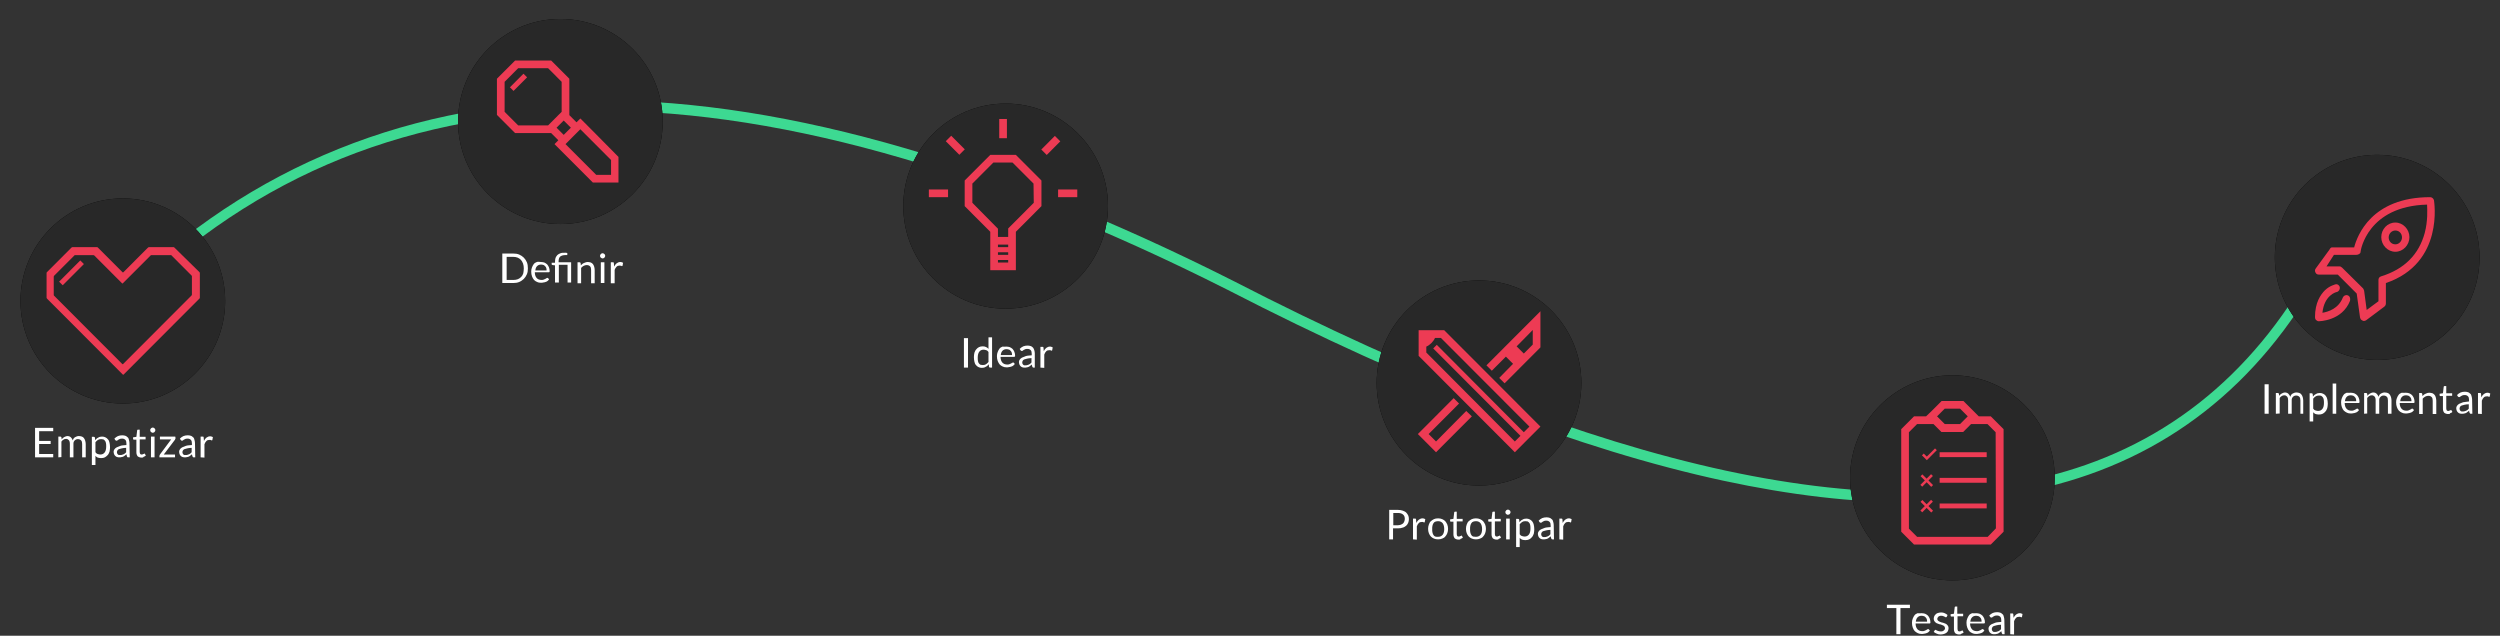 <svg width="755" height="192" viewBox="0 0 755 192" fill="none" xmlns="http://www.w3.org/2000/svg">
<rect x="0" y="0" width="755" height="192" fill="#333333" stroke="none"/>
<g clip-path="url(#clip0_406_3333)">
<path d="M577.008 151.727C559.572 151.757 540.708 149.539 520.458 145.175C477.418 135.92 427.047 116.52 370.848 87.584C297.351 50.474 231.822 32.276 175.966 33.516C148.21 34.122 122.263 39.548 98.843 49.669C75.423 59.79 53.925 74.862 34.983 94.556L32.765 92.406C71.368 52.475 119.545 31.606 175.989 30.355C232.261 29.117 298.321 47.446 372.319 84.759C428.304 113.608 478.389 132.892 521.184 142.132C563.836 151.314 600.331 150.744 629.836 140.417C663.321 128.699 688.75 103.873 705.259 66.841L708.097 68.073C691.169 105.937 665.193 131.293 630.832 143.324C614.816 148.934 596.841 151.75 577.008 151.727Z" fill="#3DD992"/>
<path d="M420.698 159.561V162.89H419.539V153.987H422.166C422.707 153.987 423.248 154.065 423.635 154.219C424.021 154.374 424.408 154.529 424.639 154.761C424.871 154.994 425.103 155.303 425.258 155.613C425.412 155.923 425.489 156.31 425.489 156.774C425.489 157.161 425.412 157.548 425.258 157.935C425.103 158.323 424.871 158.555 424.639 158.787C424.33 159.019 424.021 159.252 423.635 159.329C423.248 159.484 422.785 159.561 422.244 159.561H420.698ZM420.698 158.632H422.089C422.398 158.632 422.707 158.555 423.017 158.477C423.248 158.4 423.48 158.245 423.712 158.09C423.867 157.935 424.021 157.703 424.098 157.471C424.176 157.239 424.253 157.006 424.253 156.697C424.253 156.155 424.098 155.69 423.712 155.381C423.326 155.071 422.862 154.916 422.166 154.916H420.775V158.632H420.698ZM426.726 162.89V156.619H427.344C427.499 156.619 427.576 156.619 427.576 156.697C427.653 156.774 427.653 156.852 427.653 156.929L427.73 157.935C427.962 157.471 428.194 157.161 428.503 156.929C428.812 156.697 429.199 156.542 429.585 156.542C429.74 156.542 429.894 156.542 430.049 156.619C430.203 156.697 430.281 156.697 430.435 156.774L430.281 157.626C430.281 157.703 430.203 157.781 430.126 157.781C430.049 157.781 429.971 157.781 429.894 157.703C429.817 157.626 429.585 157.626 429.431 157.626C429.044 157.626 428.735 157.703 428.503 157.935C428.271 158.168 428.04 158.477 427.885 158.942V162.968L426.726 162.89ZM434.299 156.542C434.763 156.542 435.149 156.619 435.535 156.774C435.922 156.929 436.231 157.161 436.463 157.394C436.695 157.703 436.926 158.013 437.081 158.4C437.236 158.787 437.313 159.252 437.313 159.716C437.313 160.181 437.236 160.645 437.081 161.032C436.926 161.419 436.772 161.729 436.463 162.039C436.231 162.348 435.922 162.503 435.535 162.658C435.149 162.813 434.763 162.89 434.299 162.89C433.835 162.89 433.449 162.813 433.063 162.658C432.676 162.503 432.367 162.271 432.135 162.039C431.903 161.806 431.672 161.419 431.517 161.032C431.363 160.645 431.285 160.181 431.285 159.716C431.285 159.252 431.363 158.787 431.517 158.4C431.672 158.013 431.826 157.626 432.135 157.394C432.444 157.161 432.676 156.929 433.063 156.774C433.372 156.619 433.835 156.542 434.299 156.542ZM434.299 162.116C434.917 162.116 435.381 161.884 435.69 161.497C435.999 161.11 436.154 160.49 436.154 159.794C436.154 159.019 435.999 158.477 435.69 158.013C435.381 157.626 434.917 157.394 434.299 157.394C433.99 157.394 433.681 157.471 433.449 157.548C433.217 157.626 433.063 157.781 432.908 158.013C432.753 158.245 432.676 158.477 432.599 158.787C432.522 159.097 432.522 159.406 432.522 159.794C432.522 160.181 432.522 160.49 432.599 160.8C432.676 161.11 432.753 161.342 432.908 161.574C433.063 161.806 433.217 161.961 433.449 162.039C433.681 162.116 433.913 162.116 434.299 162.116ZM440.481 162.968C440.018 162.968 439.631 162.813 439.322 162.581C439.09 162.271 438.936 161.884 438.936 161.419V157.548H438.163C438.086 157.548 438.008 157.548 438.008 157.471C437.931 157.394 437.931 157.394 437.931 157.316V156.852L438.936 156.697L439.167 154.761C439.167 154.684 439.168 154.684 439.245 154.606C439.322 154.529 439.322 154.529 439.399 154.529H439.94V156.697H441.718V157.471H439.94V161.265C439.94 161.497 440.018 161.729 440.095 161.884C440.249 162.039 440.404 162.039 440.558 162.039C440.636 162.039 440.79 162.039 440.868 161.961C440.945 161.884 441.022 161.884 441.099 161.884C441.177 161.884 441.177 161.806 441.254 161.806C441.331 161.806 441.331 161.729 441.331 161.729C441.409 161.729 441.409 161.729 441.486 161.806L441.795 162.348C441.64 162.503 441.409 162.658 441.099 162.735C441.022 162.968 440.79 162.968 440.481 162.968ZM445.736 156.542C446.2 156.542 446.586 156.619 446.973 156.774C447.359 156.929 447.668 157.161 447.9 157.394C448.132 157.703 448.364 158.013 448.518 158.4C448.673 158.787 448.75 159.252 448.75 159.716C448.75 160.181 448.673 160.645 448.518 161.032C448.364 161.419 448.209 161.729 447.9 162.039C447.668 162.348 447.359 162.503 446.973 162.658C446.586 162.813 446.2 162.89 445.736 162.89C445.272 162.89 444.886 162.813 444.5 162.658C444.113 162.503 443.804 162.271 443.572 162.039C443.34 161.806 443.109 161.419 442.954 161.032C442.8 160.645 442.722 160.181 442.722 159.716C442.722 159.252 442.8 158.787 442.954 158.4C443.109 158.013 443.263 157.626 443.572 157.394C443.881 157.161 444.113 156.929 444.5 156.774C444.886 156.619 445.272 156.542 445.736 156.542ZM445.736 162.116C446.354 162.116 446.818 161.884 447.127 161.497C447.436 161.11 447.591 160.49 447.591 159.794C447.591 159.019 447.436 158.477 447.127 158.013C446.818 157.626 446.354 157.394 445.736 157.394C445.427 157.394 445.118 157.471 444.886 157.548C444.654 157.626 444.5 157.781 444.345 158.013C444.191 158.245 444.113 158.477 444.036 158.787C443.959 159.097 443.959 159.406 443.959 159.794C443.959 160.181 443.959 160.49 444.036 160.8C444.113 161.11 444.191 161.342 444.345 161.574C444.5 161.806 444.654 161.961 444.886 162.039C445.195 162.039 445.427 162.116 445.736 162.116ZM451.996 162.968C451.532 162.968 451.146 162.813 450.836 162.581C450.605 162.271 450.45 161.884 450.45 161.419V157.548H449.677C449.6 157.548 449.523 157.548 449.523 157.471C449.445 157.394 449.445 157.394 449.445 157.316V156.852L450.45 156.697L450.682 154.761C450.682 154.684 450.682 154.684 450.759 154.606C450.836 154.529 450.836 154.529 450.914 154.529H451.455V156.697H453.232V157.471H451.455V161.265C451.455 161.497 451.532 161.729 451.609 161.884C451.764 162.039 451.918 162.039 452.073 162.039C452.15 162.039 452.305 162.039 452.382 161.961C452.459 161.884 452.536 161.884 452.614 161.884C452.691 161.884 452.691 161.806 452.768 161.806C452.846 161.806 452.846 161.729 452.846 161.729C452.923 161.729 452.923 161.729 453 161.806L453.309 162.348C453.155 162.503 452.923 162.658 452.614 162.735C452.536 162.968 452.305 162.968 451.996 162.968ZM455.937 156.619V162.89H454.855V156.619H455.937ZM456.169 154.684C456.169 154.761 456.169 154.916 456.091 154.994C456.014 155.071 456.014 155.148 455.937 155.226C455.859 155.303 455.782 155.381 455.705 155.381C455.628 155.381 455.473 155.458 455.396 155.458C455.318 155.458 455.164 155.458 455.087 155.381C455.009 155.303 454.932 155.303 454.855 155.226C454.778 155.148 454.7 155.071 454.7 154.994C454.7 154.916 454.623 154.839 454.623 154.684C454.623 154.529 454.623 154.452 454.7 154.374C454.778 154.297 454.778 154.219 454.855 154.142C454.932 154.065 455.009 153.987 455.087 153.987C455.164 153.91 455.241 153.91 455.396 153.91C455.473 153.91 455.628 153.91 455.705 153.987C455.782 154.064 455.859 154.065 455.937 154.142C456.014 154.219 456.091 154.297 456.091 154.374C456.169 154.452 456.169 154.529 456.169 154.684ZM457.869 165.058V156.697H458.487C458.641 156.697 458.719 156.774 458.796 156.929L458.873 157.703C459.105 157.394 459.414 157.084 459.801 156.929C460.11 156.697 460.573 156.619 460.96 156.619C461.346 156.619 461.655 156.697 461.964 156.852C462.273 157.006 462.505 157.161 462.737 157.471C462.969 157.781 463.124 158.09 463.201 158.477C463.278 158.865 463.355 159.329 463.355 159.871C463.355 160.335 463.278 160.8 463.201 161.187C463.046 161.574 462.892 161.961 462.66 162.194C462.428 162.503 462.119 162.735 461.81 162.89C461.501 163.045 461.114 163.123 460.651 163.123C460.264 163.123 459.955 163.045 459.646 162.968C459.337 162.813 459.105 162.658 458.951 162.426V165.213H457.869V165.058ZM460.651 157.394C460.264 157.394 459.955 157.471 459.723 157.626C459.491 157.781 459.182 158.013 458.951 158.323V161.342C459.182 161.652 459.337 161.806 459.646 161.884C459.878 161.961 460.187 162.039 460.419 162.039C461.037 162.039 461.423 161.806 461.732 161.419C462.042 161.032 462.196 160.413 462.196 159.639C462.196 159.252 462.196 158.865 462.119 158.555C462.042 158.245 461.964 158.013 461.81 157.858C461.655 157.703 461.501 157.548 461.346 157.471C461.114 157.471 460.882 157.394 460.651 157.394ZM469.306 162.89H468.842C468.765 162.89 468.61 162.89 468.61 162.813C468.61 162.735 468.533 162.735 468.456 162.581L468.301 161.961C468.147 162.116 467.992 162.271 467.837 162.348C467.683 162.503 467.528 162.581 467.374 162.658C467.219 162.735 466.987 162.813 466.833 162.813C466.601 162.89 466.446 162.89 466.215 162.89C465.983 162.89 465.751 162.89 465.519 162.813C465.287 162.735 465.133 162.658 464.978 162.503C464.824 162.348 464.669 162.194 464.592 161.961C464.514 161.729 464.437 161.497 464.437 161.187C464.437 160.955 464.514 160.723 464.669 160.49C464.824 160.258 465.055 160.026 465.365 159.871C465.674 159.716 466.06 159.561 466.524 159.406C466.987 159.252 467.606 159.252 468.301 159.174V158.71C468.301 158.245 468.224 157.858 467.992 157.626C467.76 157.394 467.451 157.239 467.065 157.239C466.833 157.239 466.601 157.239 466.369 157.316C466.215 157.394 466.06 157.471 465.905 157.548C465.751 157.626 465.674 157.703 465.596 157.781C465.519 157.858 465.442 157.858 465.287 157.858C465.21 157.858 465.133 157.858 465.055 157.781C464.978 157.703 464.978 157.703 464.901 157.626L464.669 157.239C464.978 156.929 465.365 156.619 465.751 156.465C466.137 156.31 466.601 156.232 467.065 156.232C467.451 156.232 467.76 156.31 467.992 156.387C468.301 156.465 468.456 156.697 468.687 156.852C468.919 157.006 468.997 157.316 469.074 157.626C469.151 157.935 469.228 158.245 469.228 158.555L469.306 162.89ZM466.446 162.194C466.678 162.194 466.833 162.194 466.987 162.116C467.142 162.039 467.296 162.039 467.451 161.961C467.606 161.884 467.76 161.806 467.837 161.729C467.915 161.652 468.069 161.497 468.224 161.342V160.026C467.683 160.026 467.296 160.103 466.91 160.181C466.524 160.258 466.292 160.335 466.06 160.413C465.828 160.49 465.674 160.645 465.596 160.8C465.519 160.955 465.442 161.11 465.442 161.265C465.442 161.419 465.442 161.574 465.519 161.729C465.596 161.884 465.674 161.961 465.751 162.039C465.828 162.116 465.983 162.194 466.06 162.194C466.137 162.194 466.292 162.194 466.446 162.194ZM470.929 162.89V156.619H471.547C471.701 156.619 471.779 156.619 471.779 156.697C471.856 156.774 471.856 156.852 471.856 156.929L471.933 157.935C472.165 157.471 472.397 157.161 472.706 156.929C473.015 156.697 473.401 156.542 473.788 156.542C473.942 156.542 474.097 156.542 474.251 156.619C474.406 156.697 474.483 156.697 474.638 156.774L474.483 157.626C474.483 157.703 474.406 157.781 474.329 157.781C474.251 157.781 474.174 157.781 474.097 157.703C474.02 157.626 473.788 157.626 473.633 157.626C473.247 157.626 472.938 157.703 472.706 157.935C472.474 158.168 472.242 158.477 472.088 158.942V162.968L470.929 162.89Z" fill="white"/>
<path d="M446.663 146.632C463.735 146.632 477.574 132.768 477.574 115.665C477.574 98.561 463.735 84.697 446.663 84.697C429.591 84.697 415.752 98.561 415.752 115.665C415.752 132.768 429.591 146.632 446.663 146.632Z" fill="black"/>
<path d="M446.663 146.632C463.735 146.632 477.574 132.768 477.574 115.665C477.574 98.561 463.735 84.697 446.663 84.697C429.591 84.697 415.752 98.561 415.752 115.665C415.752 132.768 429.591 146.632 446.663 146.632Z" fill="#282828"/>
<path d="M450.527 111.959L454.777 107.701L456.941 109.869L452.768 114.127L454.391 115.752L460.264 109.869L465.21 104.914V93.998L454.777 104.449L448.904 110.333L450.527 111.959ZM462.892 99.649V104.062L460.187 106.772L458.023 104.604L462.892 99.649Z" fill="#ED3B54"/>
<path d="M442.8 124.114L433.681 133.327L431.44 131.081L440.636 121.868L439.013 120.243L428.194 131.081L433.681 136.578L444.5 125.739L442.8 124.114Z" fill="#ED3B54"/>
<path d="M461.964 125.585L436.154 99.727H433.912H428.426V105.223V107.468L454.236 133.327L457.482 136.578L465.21 128.836L461.964 125.585ZM457.482 133.327L430.744 106.462V104.681C431.285 104.449 431.826 104.062 432.29 103.598C432.753 103.133 433.14 102.591 433.372 102.049H435.149L461.887 128.836L460.187 130.539L433.912 104.139L432.831 105.223L459.182 131.623L457.482 133.327Z" fill="#ED3B54"/>
<path d="M576.799 182.632V183.639H573.939V191.536H572.703V183.639H569.844V182.632H576.799ZM580.353 185.187C580.74 185.187 581.049 185.265 581.358 185.342C581.667 185.497 581.976 185.652 582.208 185.884C582.44 186.116 582.594 186.426 582.749 186.736C582.904 187.123 582.981 187.51 582.981 187.897C582.981 188.052 582.981 188.207 582.904 188.207C582.904 188.284 582.826 188.284 582.672 188.284H578.499C578.499 188.671 578.576 189.058 578.653 189.29C578.731 189.523 578.885 189.832 579.04 189.987C579.194 190.219 579.426 190.297 579.658 190.452C579.89 190.529 580.199 190.607 580.431 190.607C580.74 190.607 580.972 190.607 581.126 190.529C581.358 190.452 581.513 190.374 581.667 190.297C581.822 190.219 581.899 190.142 582.054 190.065C582.131 189.987 582.208 189.987 582.285 189.987C582.363 189.987 582.44 189.987 582.517 190.065L582.826 190.452C582.672 190.607 582.517 190.761 582.363 190.916C582.208 191.071 581.976 191.148 581.744 191.226C581.513 191.303 581.281 191.381 581.049 191.381C580.817 191.458 580.585 191.458 580.353 191.458C579.89 191.458 579.503 191.381 579.194 191.226C578.885 191.071 578.499 190.839 578.267 190.607C578.035 190.374 577.803 189.987 577.649 189.523C577.494 189.136 577.417 188.594 577.417 188.052C577.417 187.587 577.494 187.2 577.649 186.813C577.803 186.426 577.958 186.116 578.19 185.807C578.422 185.497 578.731 185.342 579.117 185.187C579.503 185.265 579.89 185.187 580.353 185.187ZM580.353 185.961C579.813 185.961 579.426 186.116 579.117 186.426C578.808 186.736 578.653 187.123 578.576 187.742H581.976C581.976 187.51 581.976 187.277 581.899 187.045C581.822 186.813 581.744 186.658 581.59 186.503C581.435 186.348 581.281 186.194 581.126 186.116C580.817 186.039 580.585 185.961 580.353 185.961ZM587.927 186.271C587.849 186.348 587.772 186.426 587.695 186.426C587.618 186.426 587.54 186.426 587.463 186.348C587.386 186.271 587.308 186.271 587.154 186.194C587.077 186.116 586.922 186.116 586.767 186.039C586.613 185.961 586.458 185.961 586.227 185.961C586.072 185.961 585.84 185.961 585.763 186.039C585.608 186.116 585.454 186.116 585.376 186.271C585.299 186.348 585.222 186.426 585.145 186.581C585.067 186.736 585.067 186.813 585.067 186.968C585.067 187.123 585.145 187.277 585.222 187.355C585.299 187.432 585.454 187.587 585.608 187.665C585.763 187.742 585.917 187.819 586.149 187.897C586.381 187.974 586.536 188.052 586.767 188.052C586.999 188.129 587.154 188.207 587.386 188.284C587.618 188.361 587.772 188.439 587.927 188.594C588.081 188.748 588.236 188.903 588.313 189.058C588.39 189.213 588.468 189.445 588.468 189.677C588.468 189.987 588.39 190.219 588.313 190.452C588.236 190.684 588.081 190.916 587.849 191.071C587.618 191.226 587.386 191.381 587.077 191.458C586.767 191.536 586.458 191.613 586.072 191.613C585.608 191.613 585.222 191.536 584.913 191.381C584.526 191.226 584.295 191.071 583.986 190.839L584.217 190.452C584.217 190.374 584.295 190.374 584.372 190.297C584.449 190.219 584.449 190.219 584.526 190.219C584.604 190.219 584.681 190.219 584.758 190.297C584.836 190.374 584.913 190.452 585.067 190.452C585.222 190.529 585.299 190.607 585.531 190.607C585.686 190.684 585.917 190.684 586.149 190.684C586.381 190.684 586.536 190.684 586.69 190.607C586.845 190.529 586.999 190.452 587.077 190.374C587.154 190.297 587.231 190.142 587.308 190.065C587.386 189.987 587.386 189.832 587.386 189.677C587.386 189.523 587.308 189.368 587.231 189.213C587.154 189.058 586.999 188.981 586.845 188.903C586.69 188.826 586.536 188.748 586.304 188.671C586.072 188.594 585.917 188.516 585.686 188.516C585.454 188.439 585.299 188.361 585.067 188.284C584.836 188.207 584.681 188.129 584.526 187.974C584.372 187.819 584.217 187.665 584.14 187.51C584.063 187.355 583.986 187.123 583.986 186.813C583.986 186.581 584.063 186.348 584.14 186.116C584.217 185.884 584.372 185.729 584.604 185.497C584.836 185.265 584.99 185.187 585.299 185.11C585.608 185.032 585.917 184.955 586.227 184.955C586.613 184.955 586.999 185.032 587.308 185.187C587.618 185.342 587.927 185.497 588.158 185.729L587.927 186.271ZM591.636 191.613C591.172 191.613 590.786 191.458 590.477 191.226C590.245 190.916 590.09 190.529 590.09 190.065V186.194H589.318C589.24 186.194 589.163 186.194 589.163 186.116C589.086 186.039 589.086 186.039 589.086 185.961V185.497L590.09 185.342L590.322 183.407C590.322 183.329 590.322 183.329 590.4 183.252C590.477 183.174 590.477 183.174 590.554 183.174H591.095V185.342H592.872V186.116H591.172V189.91C591.172 190.142 591.25 190.374 591.327 190.529C591.481 190.684 591.636 190.684 591.79 190.684C591.868 190.684 592.022 190.684 592.1 190.607C592.177 190.529 592.254 190.529 592.331 190.529C592.409 190.529 592.409 190.452 592.486 190.452C592.563 190.452 592.563 190.374 592.563 190.374C592.641 190.374 592.641 190.374 592.718 190.452L593.027 190.994C592.872 191.148 592.641 191.303 592.331 191.381C592.177 191.613 591.868 191.613 591.636 191.613ZM596.814 185.187C597.2 185.187 597.509 185.265 597.818 185.342C598.127 185.497 598.436 185.652 598.668 185.884C598.9 186.116 599.055 186.426 599.209 186.736C599.364 187.123 599.441 187.51 599.441 187.897C599.441 188.052 599.441 188.207 599.364 188.207C599.286 188.207 599.286 188.284 599.132 188.284H594.959C594.959 188.671 595.036 189.058 595.113 189.29C595.191 189.523 595.345 189.832 595.5 189.987C595.654 190.219 595.886 190.297 596.118 190.452C596.35 190.529 596.659 190.607 596.891 190.607C597.2 190.607 597.432 190.607 597.586 190.529C597.818 190.452 597.973 190.374 598.127 190.297C598.282 190.219 598.359 190.142 598.514 190.065C598.591 189.987 598.668 189.987 598.745 189.987C598.823 189.987 598.9 189.987 598.977 190.065L599.286 190.452C599.132 190.607 598.977 190.761 598.823 190.916C598.668 191.071 598.436 191.148 598.205 191.226C597.973 191.303 597.741 191.381 597.509 191.381C597.277 191.458 597.045 191.458 596.814 191.458C596.35 191.458 595.963 191.381 595.654 191.226C595.268 191.071 594.959 190.839 594.727 190.607C594.495 190.374 594.263 189.987 594.109 189.523C593.954 189.136 593.877 188.594 593.877 188.052C593.877 187.587 593.954 187.2 594.109 186.813C594.263 186.426 594.418 186.116 594.65 185.807C594.882 185.497 595.191 185.342 595.577 185.187C595.963 185.265 596.35 185.187 596.814 185.187ZM596.814 185.961C596.273 185.961 595.886 186.116 595.577 186.426C595.268 186.736 595.113 187.123 595.036 187.742H598.436C598.436 187.51 598.436 187.277 598.359 187.045C598.282 186.813 598.205 186.658 598.05 186.503C597.895 186.348 597.741 186.194 597.586 186.116C597.277 186.039 597.045 185.961 596.814 185.961ZM605.391 191.536H604.928C604.85 191.536 604.696 191.536 604.696 191.458C604.696 191.381 604.619 191.381 604.541 191.226L604.387 190.607C604.232 190.761 604.078 190.916 603.923 190.994C603.769 191.148 603.614 191.226 603.459 191.303C603.305 191.381 603.073 191.458 602.918 191.458C602.687 191.536 602.532 191.536 602.3 191.536C602.068 191.536 601.837 191.536 601.605 191.458C601.373 191.381 601.218 191.303 601.064 191.148C600.909 190.994 600.755 190.839 600.677 190.607C600.6 190.374 600.523 190.142 600.523 189.832C600.523 189.6 600.6 189.368 600.755 189.136C600.909 188.903 601.141 188.671 601.45 188.516C601.759 188.361 602.146 188.207 602.609 188.052C603.073 187.897 603.691 187.897 604.387 187.819V187.355C604.387 186.89 604.309 186.503 604.078 186.271C603.846 186.039 603.537 185.884 603.15 185.884C602.918 185.884 602.687 185.884 602.455 185.961C602.3 186.039 602.146 186.116 601.991 186.194C601.837 186.271 601.759 186.348 601.682 186.426C601.605 186.503 601.527 186.503 601.373 186.503C601.296 186.503 601.218 186.503 601.141 186.426C601.064 186.348 601.064 186.348 600.987 186.271L600.755 185.884C601.064 185.574 601.45 185.265 601.837 185.11C602.223 184.955 602.687 184.877 603.15 184.877C603.537 184.877 603.846 184.955 604.078 185.032C604.387 185.11 604.541 185.342 604.773 185.497C605.005 185.652 605.082 185.961 605.159 186.271C605.237 186.581 605.314 186.89 605.314 187.2L605.391 191.536ZM602.532 190.839C602.764 190.839 602.918 190.839 603.073 190.761C603.228 190.684 603.382 190.684 603.537 190.607C603.691 190.529 603.846 190.452 603.923 190.374C604.078 190.297 604.155 190.142 604.309 189.987V188.671C603.769 188.671 603.382 188.748 602.996 188.826C602.609 188.903 602.378 188.981 602.146 189.058C601.914 189.136 601.759 189.29 601.682 189.445C601.605 189.6 601.527 189.755 601.527 189.91C601.527 190.065 601.527 190.219 601.605 190.374C601.682 190.529 601.759 190.607 601.837 190.684C601.914 190.761 602.068 190.839 602.146 190.839C602.223 190.839 602.378 190.839 602.532 190.839ZM607.091 191.536V185.265H607.71C607.864 185.265 607.941 185.265 607.941 185.342C608.019 185.419 608.019 185.497 608.019 185.574L608.096 186.581C608.328 186.116 608.56 185.807 608.869 185.574C609.178 185.342 609.564 185.187 609.951 185.187C610.105 185.187 610.26 185.187 610.414 185.265C610.569 185.342 610.646 185.342 610.801 185.419L610.646 186.271C610.646 186.348 610.569 186.426 610.492 186.426C610.414 186.426 610.337 186.426 610.26 186.348C610.183 186.271 609.951 186.271 609.796 186.271C609.41 186.271 609.101 186.348 608.869 186.581C608.637 186.813 608.405 187.123 608.251 187.587V191.613L607.091 191.536Z" fill="white"/>
<path d="M589.627 175.277C606.698 175.277 620.538 161.413 620.538 144.31C620.538 127.207 606.698 113.342 589.627 113.342C572.555 113.342 558.716 127.207 558.716 144.31C558.716 161.413 572.555 175.277 589.627 175.277Z" fill="black"/>
<path d="M589.627 175.277C606.698 175.277 620.538 161.413 620.538 144.31C620.538 127.207 606.698 113.342 589.627 113.342C572.555 113.342 558.716 127.207 558.716 144.31C558.716 161.413 572.555 175.277 589.627 175.277Z" fill="#282828"/>
<path d="M599.982 152.062H585.763V153.533H599.982V152.062Z" fill="#ED3B54"/>
<path d="M599.982 144.32H585.763V145.791H599.982V144.32Z" fill="#ED3B54"/>
<path d="M599.982 136.578H585.763V138.049H599.982V136.578Z" fill="#ED3B54"/>
<path d="M580.554 143.263L580.008 143.81L583.232 147.04L583.778 146.492L580.554 143.263Z" fill="#ED3B54"/>
<path d="M583.183 143.201L579.959 146.431L580.505 146.979L583.729 143.749L583.183 143.201Z" fill="#ED3B54"/>
<path d="M580.554 151.004L580.008 151.552L583.232 154.782L583.778 154.234L580.554 151.004Z" fill="#ED3B54"/>
<path d="M583.183 150.943L579.959 154.173L580.505 154.72L583.729 151.49L583.183 150.943Z" fill="#ED3B54"/>
<path d="M581.899 138.978L580.431 137.507L580.972 136.965L581.899 137.894L584.372 135.417L584.913 135.959L581.899 138.978Z" fill="#ED3B54"/>
<path d="M601.218 125.739H599.286H598.668H597.586L595.963 124.114L593.645 121.791L592.949 121.094H591.945H587.308H586.381L585.685 121.791L583.367 124.114L581.667 125.739H580.585H578.035L574.171 129.61V160.578L578.035 164.449H601.218L605.082 160.578V129.61L601.218 125.739ZM587.308 123.417H591.945L594.263 125.739L591.945 128.062H587.308L584.99 125.739L587.308 123.417ZM602.764 159.572L600.291 162.126H578.962L576.489 159.649V130.539L578.962 128.062H580.508H582.826H583.908L585.608 129.765L586.303 130.462H587.308H591.945H592.872L593.568 129.765L595.268 128.062H596.35H599.286H600.213L602.686 130.539L602.764 159.572Z" fill="#ED3B54"/>
<path d="M685.141 124.955H683.904V116.052H685.141V124.955ZM687.305 124.955V118.684H687.923C688.077 118.684 688.155 118.761 688.232 118.916L688.309 119.535C688.541 119.226 688.773 118.994 689.082 118.839C689.391 118.684 689.7 118.529 690.086 118.529C690.473 118.529 690.859 118.684 691.091 118.916C691.323 119.148 691.555 119.458 691.632 119.845C691.709 119.613 691.864 119.458 691.941 119.226C692.096 119.071 692.25 118.916 692.405 118.839C692.559 118.761 692.791 118.684 692.946 118.606C693.178 118.529 693.332 118.529 693.564 118.529C693.873 118.529 694.182 118.606 694.414 118.684C694.646 118.761 694.878 118.916 695.032 119.148C695.187 119.381 695.341 119.613 695.419 119.923C695.496 120.232 695.573 120.542 695.573 120.929V124.955H694.723V120.929C694.723 120.464 694.646 120.077 694.414 119.845C694.182 119.613 693.873 119.458 693.487 119.458C693.332 119.458 693.1 119.458 692.946 119.535C692.791 119.613 692.637 119.69 692.482 119.845C692.328 120 692.25 120.155 692.173 120.31C692.096 120.464 692.096 120.697 692.096 120.929V124.955H691.014V120.929C691.014 120.387 690.937 120.077 690.705 119.768C690.473 119.535 690.241 119.381 689.855 119.381C689.546 119.381 689.314 119.458 689.082 119.613C688.85 119.768 688.618 119.923 688.464 120.232V124.877L687.305 124.955ZM697.505 127.123V118.761H698.123C698.278 118.761 698.355 118.839 698.432 118.994L698.51 119.768C698.742 119.458 699.051 119.148 699.437 118.994C699.746 118.761 700.21 118.684 700.596 118.684C700.983 118.684 701.292 118.761 701.601 118.916C701.91 119.071 702.142 119.226 702.374 119.535C702.605 119.845 702.76 120.155 702.837 120.542C702.915 120.929 702.992 121.394 702.992 121.935C702.992 122.4 702.915 122.864 702.837 123.252C702.683 123.639 702.528 124.026 702.296 124.258C702.064 124.568 701.755 124.8 701.446 124.955C701.137 125.11 700.751 125.187 700.287 125.187C699.901 125.187 699.592 125.11 699.283 125.032C698.973 124.877 698.742 124.723 698.587 124.49V127.277H697.505V127.123ZM700.287 119.458C699.901 119.458 699.592 119.535 699.36 119.69C699.128 119.845 698.819 120.077 698.587 120.387V123.406C698.819 123.716 698.973 123.871 699.283 123.948C699.514 124.026 699.823 124.103 700.055 124.103C700.674 124.103 701.06 123.871 701.369 123.484C701.678 123.097 701.833 122.477 701.833 121.703C701.833 121.316 701.833 120.929 701.755 120.619C701.678 120.31 701.601 120.077 701.446 119.923C701.292 119.768 701.137 119.613 700.983 119.535C700.828 119.458 700.519 119.458 700.287 119.458ZM705.542 115.819V124.955H704.46V115.819H705.542ZM709.947 118.606C710.333 118.606 710.642 118.684 710.951 118.761C711.26 118.916 711.57 119.071 711.801 119.303C712.033 119.535 712.188 119.845 712.342 120.155C712.497 120.542 712.574 120.929 712.574 121.316C712.574 121.471 712.574 121.626 712.497 121.626C712.497 121.703 712.42 121.703 712.265 121.703H708.092C708.092 122.09 708.169 122.477 708.247 122.71C708.324 122.942 708.479 123.252 708.633 123.406C708.788 123.639 709.019 123.716 709.251 123.871C709.483 123.948 709.792 124.026 710.024 124.026C710.333 124.026 710.565 124.026 710.72 123.948C710.951 123.871 711.106 123.794 711.261 123.716C711.415 123.639 711.492 123.561 711.647 123.484C711.724 123.406 711.801 123.406 711.879 123.406C711.956 123.406 712.033 123.406 712.111 123.484L712.42 123.871C712.265 124.026 712.111 124.181 711.956 124.335C711.801 124.49 711.57 124.568 711.338 124.645C711.106 124.723 710.874 124.8 710.642 124.8C710.41 124.877 710.179 124.877 709.947 124.877C709.483 124.877 709.097 124.8 708.788 124.645C708.479 124.49 708.092 124.258 707.86 124.026C707.628 123.794 707.397 123.406 707.242 122.942C707.088 122.555 707.01 122.013 707.01 121.471C707.01 121.006 707.088 120.619 707.242 120.232C707.397 119.845 707.551 119.535 707.783 119.226C708.015 118.916 708.324 118.761 708.71 118.606C709.097 118.684 709.483 118.606 709.947 118.606ZM709.947 119.381C709.406 119.381 709.019 119.535 708.71 119.845C708.401 120.155 708.247 120.542 708.169 121.161H711.57C711.57 120.929 711.57 120.697 711.492 120.464C711.415 120.232 711.338 120.077 711.183 119.923C711.029 119.768 710.874 119.613 710.72 119.535C710.41 119.458 710.256 119.381 709.947 119.381ZM713.965 124.955V118.684H714.583C714.738 118.684 714.815 118.761 714.893 118.916L714.97 119.535C715.202 119.226 715.433 118.994 715.743 118.839C716.052 118.684 716.361 118.529 716.747 118.529C717.134 118.529 717.52 118.684 717.752 118.916C717.984 119.148 718.215 119.458 718.293 119.845C718.37 119.613 718.525 119.458 718.602 119.226C718.756 119.071 718.911 118.916 719.066 118.839C719.22 118.761 719.452 118.684 719.606 118.606C719.838 118.529 719.993 118.529 720.225 118.529C720.534 118.529 720.843 118.606 721.075 118.684C721.307 118.761 721.538 118.916 721.693 119.148C721.848 119.381 722.002 119.613 722.079 119.923C722.157 120.232 722.234 120.542 722.234 120.929V124.955H721.152V120.929C721.152 120.464 721.075 120.077 720.843 119.845C720.611 119.613 720.302 119.458 719.916 119.458C719.761 119.458 719.529 119.458 719.375 119.535C719.22 119.613 719.065 119.69 718.911 119.845C718.756 120 718.679 120.155 718.602 120.31C718.525 120.464 718.525 120.697 718.525 120.929V124.955H717.443V120.929C717.443 120.387 717.365 120.077 717.134 119.768C716.902 119.535 716.67 119.381 716.284 119.381C715.974 119.381 715.743 119.458 715.511 119.613C715.279 119.768 715.047 119.923 714.893 120.232V124.877L713.965 124.955ZM726.561 118.606C726.948 118.606 727.257 118.684 727.566 118.761C727.875 118.916 728.184 119.071 728.416 119.303C728.648 119.535 728.802 119.845 728.957 120.155C729.112 120.542 729.189 120.929 729.189 121.316C729.189 121.471 729.189 121.626 729.112 121.626C729.112 121.703 729.034 121.703 728.88 121.703H724.707C724.707 122.09 724.784 122.477 724.861 122.71C724.939 122.942 725.093 123.252 725.248 123.406C725.402 123.639 725.634 123.716 725.866 123.871C726.098 123.948 726.407 124.026 726.639 124.026C726.948 124.026 727.18 124.026 727.334 123.948C727.566 123.871 727.721 123.794 727.875 123.716C728.03 123.639 728.107 123.561 728.262 123.484C728.339 123.406 728.416 123.406 728.493 123.406C728.571 123.406 728.648 123.406 728.725 123.484L729.034 123.871C728.88 124.026 728.725 124.181 728.571 124.335C728.416 124.49 728.184 124.568 727.952 124.645C727.721 124.723 727.489 124.8 727.257 124.8C727.025 124.877 726.793 124.877 726.561 124.877C726.098 124.877 725.711 124.8 725.402 124.645C725.016 124.49 724.707 124.258 724.475 124.026C724.243 123.794 724.011 123.406 723.857 122.942C723.702 122.555 723.625 122.013 723.625 121.471C723.625 121.006 723.702 120.619 723.857 120.232C724.011 119.845 724.166 119.535 724.398 119.226C724.629 118.916 724.939 118.761 725.325 118.606C725.711 118.684 726.098 118.606 726.561 118.606ZM726.639 119.381C726.098 119.381 725.711 119.535 725.402 119.845C725.093 120.155 724.939 120.542 724.861 121.161H728.262C728.262 120.929 728.262 120.697 728.184 120.464C728.107 120.232 728.03 120.077 727.875 119.923C727.721 119.768 727.566 119.613 727.411 119.535C727.102 119.458 726.871 119.381 726.639 119.381ZM730.58 124.955V118.684H731.198C731.353 118.684 731.43 118.761 731.507 118.916L731.584 119.613C731.894 119.303 732.125 119.071 732.512 118.916C732.821 118.761 733.207 118.606 733.671 118.606C733.98 118.606 734.289 118.684 734.598 118.761C734.83 118.839 735.062 119.071 735.216 119.226C735.371 119.381 735.526 119.69 735.603 120C735.68 120.31 735.757 120.619 735.757 121.006V125.032H734.676V121.006C734.676 120.542 734.598 120.155 734.366 119.923C734.135 119.69 733.825 119.535 733.362 119.535C733.053 119.535 732.744 119.613 732.434 119.768C732.125 119.923 731.894 120.155 731.662 120.387V125.032H730.58V124.955ZM739.312 125.032C738.849 125.032 738.462 124.877 738.153 124.645C737.921 124.335 737.767 123.948 737.767 123.484V119.613H736.994C736.917 119.613 736.839 119.613 736.839 119.535C736.762 119.458 736.762 119.458 736.762 119.381V118.916L737.767 118.761L737.998 116.826C737.998 116.748 737.998 116.748 738.076 116.671C738.153 116.594 738.153 116.594 738.23 116.594H738.771V118.761H740.549V119.535H738.771V123.329C738.771 123.561 738.849 123.794 738.926 123.948C739.08 124.103 739.235 124.103 739.389 124.103C739.467 124.103 739.621 124.103 739.699 124.026C739.776 123.948 739.853 123.948 739.93 123.948C740.008 123.948 740.008 123.871 740.085 123.871C740.162 123.871 740.162 123.794 740.162 123.794C740.239 123.794 740.24 123.794 740.317 123.871L740.626 124.413C740.471 124.568 740.24 124.723 739.93 124.8C739.93 125.032 739.621 125.032 739.312 125.032ZM746.654 124.955H746.19C746.113 124.955 745.958 124.955 745.958 124.877C745.958 124.8 745.881 124.8 745.803 124.645L745.649 124.026C745.494 124.181 745.34 124.335 745.185 124.413C745.031 124.568 744.876 124.645 744.722 124.723C744.567 124.8 744.335 124.877 744.181 124.877C743.949 124.955 743.794 124.955 743.562 124.955C743.331 124.955 743.099 124.955 742.867 124.877C742.635 124.8 742.481 124.723 742.326 124.568C742.171 124.413 742.017 124.258 741.94 124.026C741.862 123.794 741.785 123.561 741.785 123.252C741.785 123.019 741.862 122.787 742.017 122.555C742.171 122.323 742.403 122.09 742.712 121.935C743.021 121.781 743.408 121.626 743.872 121.471C744.335 121.394 744.953 121.316 745.649 121.239V120.774C745.649 120.31 745.572 119.923 745.34 119.69C745.108 119.458 744.799 119.303 744.412 119.303C744.181 119.303 743.949 119.303 743.717 119.381C743.562 119.458 743.408 119.535 743.253 119.613C743.099 119.69 743.022 119.768 742.944 119.845C742.867 119.923 742.79 119.923 742.635 119.923C742.558 119.923 742.481 119.923 742.403 119.845C742.326 119.768 742.326 119.768 742.249 119.69L742.017 119.303C742.326 118.994 742.712 118.684 743.099 118.529C743.485 118.374 743.949 118.297 744.412 118.297C744.799 118.297 745.108 118.374 745.34 118.452C745.649 118.529 745.803 118.761 746.035 118.916C746.267 119.071 746.344 119.381 746.422 119.69C746.499 120 746.576 120.31 746.576 120.619L746.654 124.955ZM743.794 124.258C744.026 124.258 744.181 124.258 744.335 124.181C744.49 124.103 744.644 124.103 744.799 124.026C744.953 123.948 745.108 123.871 745.185 123.794C745.34 123.716 745.417 123.561 745.572 123.406V122.09C745.031 122.09 744.644 122.168 744.258 122.245C743.872 122.323 743.64 122.4 743.408 122.477C743.176 122.555 743.022 122.71 742.944 122.864C742.867 123.019 742.79 123.174 742.79 123.329C742.79 123.484 742.79 123.639 742.867 123.794C742.944 123.948 743.021 124.026 743.099 124.103C743.176 124.181 743.331 124.258 743.408 124.258C743.562 124.258 743.64 124.258 743.794 124.258ZM748.354 124.955V118.684H748.972C749.126 118.684 749.204 118.684 749.204 118.761C749.281 118.839 749.281 118.916 749.281 118.994L749.358 120C749.59 119.535 749.822 119.226 750.131 118.994C750.44 118.761 750.826 118.606 751.213 118.606C751.367 118.606 751.522 118.606 751.677 118.684C751.831 118.761 751.908 118.761 752.063 118.839L751.908 119.69C751.908 119.768 751.831 119.845 751.754 119.845C751.677 119.845 751.599 119.845 751.522 119.768C751.445 119.69 751.213 119.69 751.058 119.69C750.672 119.69 750.363 119.768 750.131 120C749.899 120.232 749.667 120.542 749.513 121.006V125.032L748.354 124.955Z" fill="white"/>
<path d="M717.907 108.697C734.979 108.697 748.818 94.832 748.818 77.729C748.818 60.626 734.979 46.761 717.907 46.761C700.835 46.761 686.996 60.626 686.996 77.729C686.996 94.832 700.835 108.697 717.907 108.697Z" fill="black"/>
<path d="M717.907 108.697C734.979 108.697 748.818 94.832 748.818 77.729C748.818 60.626 734.979 46.761 717.907 46.761C700.835 46.761 686.996 60.626 686.996 77.729C686.996 94.832 700.835 108.697 717.907 108.697Z" fill="#282828"/>
<path d="M733.904 59.546C716.207 59.546 711.88 71.159 710.952 74.72H704.229C703.92 74.72 703.688 75.029 703.534 75.339L699.361 81.068C699.052 81.455 699.052 81.92 699.283 82.307C699.438 82.694 699.824 82.926 700.288 82.926H706.007L711.725 88.655L712.73 95.855C712.807 96.242 713.039 96.629 713.425 96.784C713.58 96.862 713.734 96.939 713.889 96.939C714.121 96.939 714.353 96.862 714.584 96.707L720.071 92.604C720.38 92.371 720.535 91.984 720.535 91.675V85.481C738.308 79.442 735.063 60.707 735.063 60.475C734.908 59.933 734.445 59.546 733.904 59.546ZM732.281 70.307C730.503 76.888 726.099 81.3 719.066 83.468C718.525 83.623 718.294 84.088 718.294 84.552V90.978L714.739 93.61L713.966 87.804C713.889 87.572 713.812 87.339 713.657 87.107L707.32 80.836C707.088 80.604 706.779 80.449 706.547 80.449H702.606L704.847 76.965H711.571C712.111 76.965 712.884 76.655 712.884 76.113C712.884 75.572 715.048 62.255 732.976 61.791C733.054 63.494 733.208 66.746 732.281 70.307Z" fill="#ED3B54"/>
<path d="M709.02 89.197C708.479 88.965 707.784 89.275 707.552 89.817C706.238 93.223 703.147 94.152 701.37 94.462C701.911 89.12 705.543 88.191 705.697 88.191C706.316 88.036 706.702 87.416 706.625 86.797C706.548 86.178 705.929 85.713 705.311 85.868C705.157 85.946 703.611 86.255 702.143 87.649C700.829 88.965 699.129 91.365 699.129 95.778C699.129 96.088 699.206 96.397 699.438 96.629C699.67 96.862 699.979 97.016 700.211 97.016C700.443 97.016 707.32 96.939 709.716 90.823C709.87 90.049 709.639 89.429 709.02 89.197Z" fill="#ED3B54"/>
<path d="M723.394 67.21C720.998 67.21 719.144 69.223 719.144 71.623C719.144 74.023 721.075 76.036 723.394 76.036C725.712 76.036 727.644 74.023 727.644 71.623C727.644 69.223 725.712 67.21 723.394 67.21ZM723.394 73.791C722.235 73.791 721.385 72.862 721.385 71.701C721.385 70.539 722.312 69.61 723.394 69.61C724.553 69.61 725.403 70.539 725.403 71.701C725.403 72.862 724.476 73.791 723.394 73.791Z" fill="#ED3B54"/>
<path d="M292.34 111.019H291.104V102.116H292.34V111.019ZM298.986 111.019C298.831 111.019 298.754 110.942 298.677 110.787L298.599 110.013C298.368 110.322 298.058 110.632 297.672 110.787C297.363 111.019 296.899 111.097 296.513 111.097C296.127 111.097 295.817 111.019 295.508 110.864C295.199 110.71 294.967 110.555 294.736 110.245C294.504 110.013 294.349 109.626 294.272 109.239C294.195 108.852 294.117 108.387 294.117 107.845C294.117 107.381 294.195 106.916 294.272 106.529C294.426 106.142 294.581 105.755 294.813 105.522C295.045 105.213 295.354 104.981 295.663 104.826C295.972 104.671 296.358 104.593 296.822 104.593C297.208 104.593 297.518 104.671 297.827 104.826C298.136 104.981 298.368 105.135 298.522 105.368V101.884H299.604V111.019H298.986ZM296.822 110.245C297.208 110.245 297.518 110.168 297.749 110.013C297.981 109.858 298.29 109.626 298.522 109.316V106.297C298.29 105.987 298.136 105.832 297.827 105.755C297.595 105.677 297.286 105.6 297.054 105.6C296.436 105.6 296.049 105.832 295.74 106.219C295.431 106.606 295.276 107.226 295.276 108C295.276 108.387 295.276 108.774 295.354 109.084C295.431 109.393 295.508 109.626 295.663 109.781C295.817 109.935 295.972 110.09 296.127 110.168C296.358 110.168 296.59 110.245 296.822 110.245ZM303.932 104.671C304.318 104.671 304.627 104.748 304.936 104.826C305.245 104.981 305.554 105.135 305.786 105.368C306.018 105.6 306.173 105.91 306.327 106.219C306.482 106.606 306.559 106.993 306.559 107.381C306.559 107.535 306.559 107.69 306.482 107.69C306.404 107.69 306.404 107.768 306.25 107.768H302.154C302.154 108.155 302.231 108.542 302.309 108.774C302.386 109.006 302.541 109.316 302.695 109.471C302.85 109.703 303.082 109.781 303.313 109.935C303.545 110.013 303.854 110.09 304.086 110.09C304.395 110.09 304.627 110.09 304.782 110.013C305.013 109.935 305.168 109.858 305.323 109.781C305.477 109.703 305.554 109.626 305.709 109.548C305.863 109.471 305.863 109.471 305.941 109.471C306.018 109.471 306.095 109.471 306.173 109.548L306.482 109.935C306.327 110.09 306.173 110.245 306.018 110.4C305.863 110.555 305.632 110.632 305.4 110.71C305.168 110.787 304.936 110.864 304.704 110.864C304.472 110.942 304.241 110.942 304.009 110.942C303.545 110.942 303.159 110.864 302.85 110.71C302.463 110.555 302.154 110.322 301.922 110.09C301.691 109.781 301.459 109.471 301.304 109.006C301.15 108.619 301.072 108.077 301.072 107.535C301.072 107.071 301.15 106.684 301.304 106.297C301.459 105.91 301.613 105.6 301.845 105.29C302.077 104.981 302.386 104.826 302.772 104.671C303.081 104.748 303.468 104.671 303.932 104.671ZM304.009 105.445C303.468 105.445 303.081 105.6 302.772 105.91C302.463 106.219 302.309 106.606 302.231 107.226H305.632C305.632 106.993 305.632 106.761 305.554 106.529C305.477 106.297 305.4 106.142 305.245 105.987C305.091 105.832 304.936 105.677 304.782 105.6C304.472 105.522 304.241 105.445 304.009 105.445ZM312.587 111.019H312.123C312.046 111.019 311.891 111.019 311.891 110.942C311.891 110.864 311.814 110.864 311.737 110.71L311.582 110.09C311.427 110.245 311.273 110.4 311.118 110.477C310.964 110.632 310.809 110.71 310.655 110.787C310.5 110.864 310.268 110.942 310.114 110.942C309.882 111.019 309.727 111.019 309.496 111.019C309.264 111.019 309.032 111.019 308.8 110.942C308.568 110.864 308.414 110.787 308.259 110.632C308.105 110.477 307.95 110.322 307.873 110.09C307.795 109.858 307.718 109.626 307.718 109.316C307.718 109.084 307.795 108.852 307.95 108.619C308.105 108.387 308.336 108.155 308.645 108C308.955 107.845 309.341 107.69 309.805 107.535C310.268 107.381 310.887 107.381 311.582 107.303V106.839C311.582 106.374 311.505 105.987 311.273 105.755C311.041 105.522 310.732 105.368 310.346 105.368C310.114 105.368 309.882 105.368 309.65 105.445C309.496 105.522 309.341 105.6 309.186 105.677C309.032 105.755 308.955 105.832 308.877 105.91C308.8 105.987 308.723 105.987 308.568 105.987C308.491 105.987 308.414 105.987 308.336 105.91C308.259 105.832 308.259 105.832 308.182 105.755L307.95 105.368C308.259 105.058 308.645 104.748 309.032 104.593C309.418 104.439 309.882 104.361 310.346 104.361C310.732 104.361 311.041 104.439 311.273 104.516C311.582 104.593 311.737 104.826 311.968 104.981C312.123 105.213 312.278 105.445 312.355 105.755C312.432 106.064 312.509 106.374 312.509 106.684V111.019H312.587ZM309.727 110.322C309.959 110.322 310.114 110.322 310.268 110.245C310.423 110.168 310.577 110.168 310.732 110.09C310.887 110.013 311.041 109.935 311.118 109.858C311.196 109.781 311.35 109.626 311.505 109.471V108.155C310.964 108.155 310.577 108.232 310.191 108.31C309.805 108.387 309.573 108.464 309.341 108.542C309.109 108.619 308.955 108.774 308.877 108.929C308.8 109.084 308.723 109.239 308.723 109.393C308.723 109.548 308.723 109.703 308.8 109.858C308.877 110.013 308.955 110.09 309.032 110.168C309.109 110.245 309.264 110.322 309.341 110.322C309.418 110.322 309.573 110.322 309.727 110.322ZM314.209 111.019V104.748H314.828C314.982 104.748 315.06 104.748 315.06 104.826C315.137 104.903 315.137 104.981 315.137 105.058L315.214 106.064C315.446 105.6 315.678 105.29 315.987 105.058C316.296 104.826 316.682 104.671 317.069 104.671C317.223 104.671 317.378 104.671 317.532 104.748C317.687 104.826 317.764 104.826 317.919 104.903L317.764 105.755C317.764 105.832 317.687 105.91 317.61 105.91C317.532 105.91 317.455 105.91 317.378 105.832C317.301 105.755 317.069 105.755 316.914 105.755C316.528 105.755 316.219 105.832 315.987 106.064C315.755 106.297 315.523 106.606 315.369 107.071V111.097L314.209 111.019Z" fill="white"/>
<path d="M303.7 93.213C320.772 93.213 334.611 79.348 334.611 62.245C334.611 45.142 320.772 31.277 303.7 31.277C286.628 31.277 272.789 45.142 272.789 62.245C272.789 79.348 286.628 93.213 303.7 93.213Z" fill="black"/>
<path d="M303.7 93.213C320.772 93.213 334.611 79.348 334.611 62.245C334.611 45.142 320.772 31.277 303.7 31.277C286.628 31.277 272.789 45.142 272.789 62.245C272.789 79.348 286.628 93.213 303.7 93.213Z" fill="#282828"/>
<path d="M304.086 35.933H301.768V41.739H304.086V35.933Z" fill="#ED3B54"/>
<path d="M287.264 40.996L285.625 42.638L289.723 46.744L291.362 45.102L287.264 40.996Z" fill="#ED3B54"/>
<path d="M318.57 41.049L314.472 45.155L316.111 46.797L320.209 42.691L318.57 41.049Z" fill="#ED3B54"/>
<path d="M325.338 57.223H319.542V59.546H325.338V57.223Z" fill="#ED3B54"/>
<path d="M286.312 57.223H280.517V59.546H286.312V57.223Z" fill="#ED3B54"/>
<path d="M306.79 46.772H299.063L291.335 54.513V62.255L299.063 69.997V70.849V73.868V81.61H306.79V73.868V70.849V69.997L314.518 62.255V54.513L306.79 46.772ZM304.472 74.642H301.381V73.868H304.472V74.642ZM301.381 76.191H304.472V76.965H301.381V76.191ZM301.381 78.513H304.472V79.288H301.381V78.513ZM312.2 61.249L305.168 68.294L304.472 68.991V69.997V70.849V71.546H301.381V70.849V69.997V69.068L300.686 68.371L293.653 61.249V55.443L299.99 49.094H305.786L312.123 55.443L312.2 61.249Z" fill="#ED3B54"/>
<path d="M159.423 81.058C159.423 81.755 159.346 82.297 159.114 82.839C158.882 83.38 158.573 83.845 158.187 84.232C157.8 84.619 157.337 84.929 156.796 85.161C156.255 85.393 155.636 85.471 155.018 85.471H151.695V76.568H155.018C155.636 76.568 156.255 76.645 156.796 76.877C157.337 77.11 157.8 77.419 158.187 77.806C158.573 78.193 158.882 78.658 159.114 79.2C159.346 79.742 159.423 80.361 159.423 81.058ZM158.187 81.058C158.187 80.516 158.109 80.052 157.955 79.587C157.8 79.123 157.568 78.813 157.337 78.503C157.027 78.193 156.718 77.961 156.332 77.806C155.946 77.651 155.482 77.574 155.018 77.574H153.009V84.542H155.096C155.559 84.542 156.023 84.464 156.409 84.31C156.796 84.155 157.105 83.922 157.414 83.613C157.723 83.303 157.878 82.993 158.032 82.529C158.109 82.064 158.187 81.6 158.187 81.058Z" fill="white"/>
<path d="M163.364 79.123C163.751 79.123 164.06 79.2 164.369 79.277C164.678 79.432 164.987 79.587 165.219 79.819C165.451 80.052 165.605 80.361 165.76 80.671C165.914 81.058 165.992 81.445 165.992 81.832C165.992 81.987 165.992 82.142 165.914 82.142C165.914 82.219 165.837 82.219 165.683 82.219H161.51C161.51 82.606 161.587 82.993 161.664 83.226C161.741 83.458 161.896 83.768 162.051 83.922C162.205 84.155 162.437 84.232 162.669 84.387C162.901 84.465 163.21 84.542 163.442 84.542C163.751 84.542 163.982 84.542 164.137 84.465C164.292 84.387 164.523 84.31 164.678 84.232C164.833 84.155 164.91 84.077 165.064 84C165.142 83.922 165.219 83.922 165.296 83.922C165.373 83.922 165.451 83.922 165.528 84L165.837 84.387C165.683 84.542 165.528 84.697 165.373 84.852C165.219 85.006 164.987 85.084 164.755 85.161C164.523 85.239 164.292 85.316 164.06 85.316C163.828 85.394 163.596 85.394 163.364 85.394C162.901 85.394 162.514 85.316 162.205 85.161C161.819 85.006 161.51 84.774 161.278 84.542C161.046 84.232 160.814 83.922 160.66 83.458C160.505 83.071 160.428 82.529 160.428 81.987C160.428 81.522 160.505 81.135 160.66 80.748C160.814 80.361 160.969 80.052 161.201 79.742C161.432 79.432 161.741 79.277 162.128 79.123C162.514 78.968 162.901 79.123 163.364 79.123ZM163.442 79.897C162.901 79.897 162.514 80.052 162.205 80.361C161.896 80.671 161.741 81.058 161.664 81.677H165.064C165.064 81.445 165.064 81.213 164.987 80.981C164.91 80.748 164.833 80.594 164.678 80.439C164.523 80.284 164.369 80.129 164.214 80.052C164.06 79.974 163.673 79.897 163.442 79.897Z" fill="white"/>
<path d="M167.614 85.471V80.129L166.918 80.052C166.841 80.052 166.764 79.974 166.687 79.974C166.609 79.897 166.609 79.897 166.609 79.819V79.355H167.614V78.968C167.614 78.581 167.691 78.194 167.769 77.884C167.923 77.574 168.078 77.264 168.309 77.032C168.541 76.8 168.85 76.645 169.237 76.49C169.623 76.335 170.01 76.335 170.473 76.335C170.628 76.335 170.782 76.335 170.937 76.335C171.091 76.335 171.246 76.413 171.323 76.413V76.955C171.323 77.032 171.323 77.032 171.246 77.032C171.169 77.032 171.169 77.032 171.091 77.032C171.014 77.032 171.014 77.032 170.937 77.032C170.86 77.032 170.86 77.032 170.782 77.032C170.087 77.032 169.546 77.187 169.16 77.497C168.85 77.806 168.696 78.271 168.696 78.89V79.2H172.482V85.316H171.401V79.974H168.773V85.316H167.614V85.471Z" fill="white"/>
<path d="M174.415 85.471V79.2H175.033C175.188 79.2 175.265 79.277 175.342 79.432L175.42 80.129C175.729 79.819 175.961 79.587 176.347 79.432C176.733 79.277 177.042 79.123 177.506 79.123C177.815 79.123 178.124 79.2 178.433 79.277C178.665 79.355 178.897 79.587 179.052 79.742C179.206 79.974 179.361 80.206 179.438 80.516C179.515 80.826 179.593 81.135 179.593 81.523V85.548H178.511V81.523C178.511 81.058 178.433 80.671 178.202 80.439C177.97 80.206 177.661 80.052 177.197 80.052C176.888 80.052 176.579 80.129 176.27 80.284C175.961 80.439 175.729 80.671 175.497 80.903V85.548H174.415V85.471Z" fill="white"/>
<path d="M182.76 77.264C182.76 77.342 182.76 77.497 182.683 77.574C182.606 77.651 182.606 77.729 182.529 77.806C182.451 77.884 182.374 77.961 182.297 77.961C182.219 78.039 182.065 78.039 181.988 78.039C181.91 78.039 181.756 78.039 181.679 77.961C181.601 77.884 181.524 77.884 181.447 77.806C181.369 77.729 181.292 77.651 181.292 77.574C181.215 77.497 181.215 77.419 181.215 77.264C181.215 77.187 181.215 77.032 181.292 76.955C181.369 76.877 181.369 76.8 181.447 76.722C181.524 76.645 181.601 76.568 181.679 76.568C181.756 76.49 181.833 76.49 181.988 76.49C182.142 76.49 182.219 76.49 182.297 76.568C182.374 76.645 182.451 76.645 182.529 76.722C182.606 76.8 182.683 76.877 182.683 76.955C182.76 77.032 182.76 77.11 182.76 77.264ZM182.529 79.2V85.471H181.447V79.2H182.529Z" fill="white"/>
<path d="M184.461 85.471V79.2H185.079C185.234 79.2 185.311 79.2 185.311 79.277C185.388 79.355 185.388 79.432 185.388 79.51L185.466 80.516C185.697 80.052 185.929 79.742 186.238 79.51C186.547 79.277 186.934 79.123 187.32 79.123C187.475 79.123 187.629 79.123 187.784 79.2C187.938 79.277 188.016 79.277 188.17 79.355L188.016 80.206C188.016 80.284 187.938 80.361 187.861 80.361C187.784 80.361 187.707 80.361 187.629 80.284C187.475 80.284 187.32 80.206 187.166 80.206C186.779 80.206 186.47 80.284 186.238 80.516C186.006 80.748 185.775 81.058 185.62 81.523V85.548H184.461V85.471Z" fill="white"/>
<path d="M169.237 67.665C186.309 67.665 200.148 53.8 200.148 36.697C200.148 19.594 186.309 5.729 169.237 5.729C152.165 5.729 138.326 19.594 138.326 36.697C138.326 53.8 152.165 67.665 169.237 67.665Z" fill="black"/>
<path d="M169.237 67.665C186.309 67.665 200.148 53.8 200.148 36.697C200.148 19.594 186.309 5.729 169.237 5.729C152.165 5.729 138.326 19.594 138.326 36.697C138.326 53.8 152.165 67.665 169.237 67.665Z" fill="#282828"/>
<path d="M178.974 39.494L175.265 35.778L174.106 36.939L171.942 34.772V23.778L166.455 18.281H155.559L150.072 23.778V34.694L155.559 40.191H166.455L168.619 42.359L167.46 43.52L179.051 55.133H186.779V47.391L178.974 39.494ZM165.528 37.868H156.486L152.391 33.765V24.707L156.486 20.604H165.528L169.623 24.707V33.765L165.528 37.868ZM168.078 38.565L170.242 36.397L172.405 38.565L170.242 40.733L168.078 38.565ZM184.538 52.81H180.056L170.783 43.52L175.265 39.03L184.538 48.32V52.81Z" fill="#ED3B54"/>
<path d="M158.092 22.258L153.994 26.364L155.087 27.459L159.185 23.353L158.092 22.258Z" fill="#ED3B54"/>
<path d="M16.074 129.213V130.219H11.823V133.161H15.301V134.09H11.823V137.109H16.074V138.116H10.587V129.213H16.074ZM17.619 138.116V131.845H18.237C18.392 131.845 18.469 131.922 18.547 132.077L18.624 132.697C18.856 132.387 19.087 132.155 19.396 132C19.706 131.845 20.015 131.69 20.401 131.69C20.788 131.69 21.174 131.845 21.406 132.077C21.638 132.309 21.869 132.619 21.947 133.006C22.024 132.774 22.178 132.619 22.256 132.387C22.41 132.232 22.565 132.077 22.72 132C22.874 131.922 23.106 131.845 23.26 131.768C23.492 131.69 23.647 131.69 23.879 131.69C24.188 131.69 24.497 131.768 24.729 131.845C24.96 131.922 25.192 132.077 25.347 132.309C25.501 132.542 25.656 132.774 25.733 133.084C25.811 133.393 25.888 133.703 25.888 134.09V138.116H24.806V134.09C24.806 133.626 24.729 133.238 24.497 133.006C24.265 132.774 23.956 132.619 23.57 132.619C23.415 132.619 23.183 132.619 23.029 132.697C22.874 132.774 22.72 132.851 22.565 133.006C22.41 133.161 22.333 133.316 22.256 133.471C22.178 133.626 22.178 133.858 22.178 134.09V138.116H21.097V134.09C21.097 133.548 21.019 133.238 20.788 132.929C20.556 132.697 20.324 132.542 19.938 132.542C19.628 132.542 19.396 132.619 19.165 132.774C18.933 132.929 18.701 133.084 18.547 133.393V138.038L17.619 138.116ZM27.742 140.284V131.922H28.361C28.515 131.922 28.593 132 28.67 132.155L28.747 132.929C28.979 132.619 29.288 132.309 29.674 132.155C29.983 131.922 30.447 131.845 30.834 131.845C31.22 131.845 31.529 131.922 31.838 132.077C32.147 132.232 32.379 132.387 32.611 132.697C32.843 132.929 32.997 133.316 33.075 133.703C33.152 134.09 33.229 134.555 33.229 135.097C33.229 135.561 33.152 136.026 33.075 136.413C32.92 136.8 32.766 137.187 32.534 137.419C32.302 137.651 31.993 137.961 31.684 138.116C31.375 138.271 30.988 138.348 30.524 138.348C30.138 138.348 29.829 138.271 29.52 138.193C29.211 138.038 28.979 137.884 28.824 137.651V140.438H27.742V140.284ZM30.524 132.619C30.138 132.619 29.829 132.697 29.597 132.851C29.365 133.006 29.056 133.238 28.824 133.548V136.568C29.056 136.877 29.211 137.032 29.52 137.109C29.752 137.187 30.061 137.264 30.293 137.264C30.911 137.264 31.297 137.032 31.606 136.645C31.916 136.258 32.07 135.638 32.07 134.864C32.07 134.477 32.07 134.09 31.993 133.78C31.916 133.471 31.838 133.238 31.684 133.084C31.529 132.929 31.375 132.774 31.22 132.697C30.988 132.697 30.756 132.619 30.524 132.619ZM39.179 138.116H38.716C38.639 138.116 38.484 138.116 38.484 138.038C38.407 138.038 38.407 137.961 38.33 137.806L38.175 137.187C38.02 137.342 37.866 137.497 37.711 137.574C37.557 137.729 37.402 137.806 37.248 137.884C37.093 137.961 36.861 138.038 36.707 138.038C36.475 138.116 36.32 138.116 36.088 138.116C35.857 138.116 35.625 138.116 35.393 138.038C35.161 137.961 35.007 137.884 34.852 137.729C34.697 137.574 34.543 137.419 34.466 137.187C34.388 136.955 34.311 136.722 34.311 136.413C34.311 136.18 34.388 135.948 34.543 135.716C34.697 135.484 34.929 135.251 35.238 135.097C35.547 134.942 35.934 134.787 36.398 134.632C36.861 134.477 37.479 134.477 38.175 134.4V133.935C38.175 133.471 38.098 133.084 37.866 132.851C37.634 132.619 37.325 132.464 36.938 132.464C36.707 132.464 36.475 132.464 36.243 132.542C36.088 132.619 35.934 132.697 35.779 132.774C35.625 132.851 35.547 132.929 35.47 133.006C35.393 133.084 35.316 133.084 35.161 133.084C35.084 133.084 35.007 133.084 34.929 133.006C34.852 132.929 34.852 132.929 34.775 132.851L34.543 132.464C34.852 132.155 35.238 131.845 35.625 131.69C36.011 131.535 36.475 131.458 36.938 131.458C37.325 131.458 37.634 131.535 37.866 131.613C38.175 131.69 38.33 131.922 38.561 132.077C38.793 132.232 38.87 132.542 38.948 132.851C39.025 133.161 39.102 133.471 39.102 133.78L39.179 138.116ZM36.32 137.419C36.552 137.419 36.707 137.419 36.861 137.342C37.016 137.264 37.17 137.264 37.325 137.187C37.479 137.109 37.634 137.032 37.711 136.955C37.866 136.877 37.943 136.722 38.098 136.568V135.251C37.557 135.251 37.17 135.329 36.784 135.406C36.398 135.484 36.166 135.561 35.934 135.638C35.702 135.716 35.547 135.871 35.47 136.026C35.393 136.18 35.316 136.335 35.316 136.49C35.316 136.645 35.316 136.8 35.393 136.955C35.47 137.109 35.547 137.187 35.625 137.264C35.702 137.342 35.857 137.419 35.934 137.419C36.011 137.419 36.166 137.419 36.32 137.419ZM42.734 138.193C42.271 138.193 41.884 138.038 41.575 137.806C41.343 137.497 41.189 137.109 41.189 136.645V132.774H40.416C40.339 132.774 40.261 132.774 40.261 132.697C40.261 132.619 40.184 132.619 40.184 132.542V132.077L41.189 131.922L41.421 129.987C41.421 129.909 41.421 129.909 41.498 129.832C41.575 129.755 41.575 129.755 41.652 129.755H42.193V131.922H43.971V132.697H42.193V136.49C42.193 136.722 42.271 136.955 42.348 137.109C42.502 137.264 42.657 137.264 42.812 137.264C42.889 137.264 43.043 137.264 43.121 137.187C43.198 137.109 43.275 137.109 43.352 137.109C43.43 137.109 43.43 137.032 43.507 137.032C43.584 137.032 43.584 136.955 43.584 136.955C43.662 136.955 43.662 136.955 43.739 137.032L44.048 137.574C43.894 137.729 43.662 137.884 43.352 137.961C43.275 138.193 43.043 138.193 42.734 138.193ZM46.675 131.845V138.116H45.594V131.845H46.675ZM46.907 129.909C46.907 129.987 46.907 130.142 46.83 130.219C46.753 130.297 46.753 130.374 46.675 130.451C46.598 130.529 46.521 130.606 46.444 130.606C46.366 130.684 46.212 130.684 46.135 130.684C46.057 130.684 45.903 130.684 45.825 130.606C45.748 130.529 45.671 130.529 45.594 130.451C45.516 130.374 45.439 130.297 45.439 130.219C45.439 130.142 45.362 130.064 45.362 129.909C45.362 129.755 45.362 129.677 45.439 129.6C45.516 129.522 45.516 129.445 45.594 129.368C45.671 129.29 45.748 129.213 45.825 129.213C45.903 129.135 45.98 129.135 46.135 129.135C46.289 129.135 46.366 129.135 46.444 129.213C46.521 129.29 46.598 129.29 46.675 129.368C46.753 129.445 46.83 129.522 46.83 129.6C46.907 129.677 46.907 129.755 46.907 129.909ZM53.012 132.309C53.012 132.387 53.012 132.464 52.935 132.542C52.935 132.619 52.858 132.697 52.858 132.774L49.457 137.264H52.858V138.116H48.144V137.651C48.144 137.574 48.144 137.497 48.221 137.497C48.221 137.419 48.298 137.342 48.298 137.264L51.699 132.697H48.298V131.845H52.935L53.012 132.309ZM58.963 138.116H58.499C58.422 138.116 58.267 138.116 58.267 138.038C58.267 137.961 58.19 137.961 58.112 137.806L57.958 137.187C57.803 137.342 57.649 137.497 57.494 137.574C57.34 137.729 57.185 137.806 57.031 137.884C56.876 137.961 56.644 138.038 56.49 138.038C56.258 138.116 56.103 138.116 55.871 138.116C55.64 138.116 55.408 138.116 55.176 138.038C54.944 137.961 54.79 137.884 54.635 137.729C54.48 137.574 54.326 137.419 54.249 137.187C54.171 136.955 54.094 136.722 54.094 136.413C54.094 136.18 54.171 135.948 54.326 135.716C54.48 135.484 54.712 135.251 55.021 135.097C55.331 134.942 55.717 134.787 56.181 134.632C56.644 134.477 57.263 134.477 57.958 134.4V133.935C57.958 133.471 57.881 133.084 57.649 132.851C57.417 132.619 57.108 132.464 56.721 132.464C56.49 132.464 56.258 132.464 56.026 132.542C55.871 132.619 55.717 132.697 55.562 132.774C55.408 132.851 55.331 132.929 55.253 133.006C55.176 133.084 55.099 133.084 54.944 133.084C54.867 133.084 54.79 133.084 54.712 133.006C54.635 132.929 54.635 132.929 54.558 132.851L54.326 132.464C54.635 132.155 55.021 131.845 55.408 131.69C55.794 131.535 56.258 131.458 56.721 131.458C57.108 131.458 57.417 131.535 57.649 131.613C57.958 131.69 58.112 131.922 58.344 132.077C58.576 132.232 58.653 132.542 58.731 132.851C58.808 133.161 58.885 133.471 58.885 133.78L58.963 138.116ZM56.103 137.419C56.335 137.419 56.49 137.419 56.644 137.342C56.799 137.264 56.953 137.264 57.108 137.187C57.263 137.109 57.417 137.032 57.494 136.955C57.572 136.877 57.726 136.722 57.881 136.568V135.251C57.34 135.251 56.953 135.329 56.567 135.406C56.181 135.484 55.949 135.561 55.717 135.638C55.485 135.716 55.331 135.871 55.253 136.026C55.176 136.18 55.099 136.335 55.099 136.49C55.099 136.645 55.099 136.8 55.176 136.955C55.253 137.109 55.331 137.187 55.408 137.264C55.485 137.342 55.64 137.419 55.717 137.419C55.794 137.419 55.949 137.419 56.103 137.419ZM60.585 138.116V131.845H61.204C61.358 131.845 61.435 131.845 61.435 131.922C61.513 132 61.513 132.077 61.513 132.155L61.59 133.161C61.822 132.697 62.054 132.387 62.363 132.155C62.672 131.922 63.058 131.768 63.445 131.768C63.599 131.768 63.754 131.768 63.908 131.845C64.063 131.922 64.14 131.922 64.295 132L64.14 132.851C64.14 132.929 64.063 133.006 63.986 133.006C63.908 133.006 63.831 133.006 63.754 132.929C63.599 132.851 63.445 132.851 63.29 132.851C62.904 132.851 62.595 132.929 62.363 133.161C62.131 133.393 61.899 133.703 61.745 134.168V138.193L60.585 138.116Z" fill="white"/>
<path d="M37.094 121.858C54.165 121.858 68.004 107.993 68.004 90.89C68.004 73.787 54.165 59.922 37.094 59.922C20.022 59.922 6.183 73.787 6.183 90.89C6.183 107.993 20.022 121.858 37.094 121.858Z" fill="black"/>
<path d="M37.094 121.858C54.165 121.858 68.004 107.993 68.004 90.89C68.004 73.787 54.165 59.922 37.094 59.922C20.022 59.922 6.183 73.787 6.183 90.89C6.183 107.993 20.022 121.858 37.094 121.858Z" fill="#282828"/>
<path d="M51.621 76.965L57.881 83.236C57.958 83.314 57.958 83.391 57.958 83.468V88.965C57.958 89.043 57.881 89.197 57.881 89.197L37.17 109.946C37.093 110.023 37.016 110.023 36.939 109.946L16.305 89.275C16.228 89.197 16.228 89.12 16.228 89.043V83.546C16.228 83.468 16.305 83.314 16.305 83.314L22.488 77.12C22.565 77.043 22.642 77.043 22.72 77.043H28.206C28.284 77.043 28.438 77.12 28.438 77.12L35.239 83.933C35.316 84.01 35.393 84.088 35.47 84.165L36.861 85.559C36.939 85.636 37.016 85.636 37.093 85.559L38.484 84.165C38.561 84.088 38.639 84.01 38.716 83.933L45.516 77.12C45.594 77.043 45.671 77.043 45.748 77.043H51.621V76.965ZM52.626 74.72C52.549 74.643 52.471 74.643 52.394 74.643H44.975C44.898 74.643 44.744 74.72 44.744 74.72L37.248 82.23C37.17 82.307 37.093 82.307 37.016 82.23L29.52 74.72C29.443 74.643 29.365 74.643 29.288 74.643H21.869C21.792 74.643 21.638 74.72 21.638 74.72L14.142 82.23C14.065 82.307 14.065 82.385 14.065 82.462V89.894C14.065 89.972 14.142 90.126 14.142 90.126L37.093 113.12C37.17 113.197 37.248 113.197 37.325 113.12L60.276 90.126C60.354 90.049 60.354 89.972 60.354 89.894V82.462C60.354 82.385 60.276 82.23 60.276 82.23L52.626 74.72Z" fill="#ED3B54"/>
<path d="M24.243 78.653L17.85 85.058L18.942 86.153L25.336 79.748L24.243 78.653Z" fill="#ED3B54"/>
</g>
<defs>
<clipPath id="clip0_406_3333">
<rect width="755" height="192" fill="white"/>
</clipPath>
</defs>
</svg>
